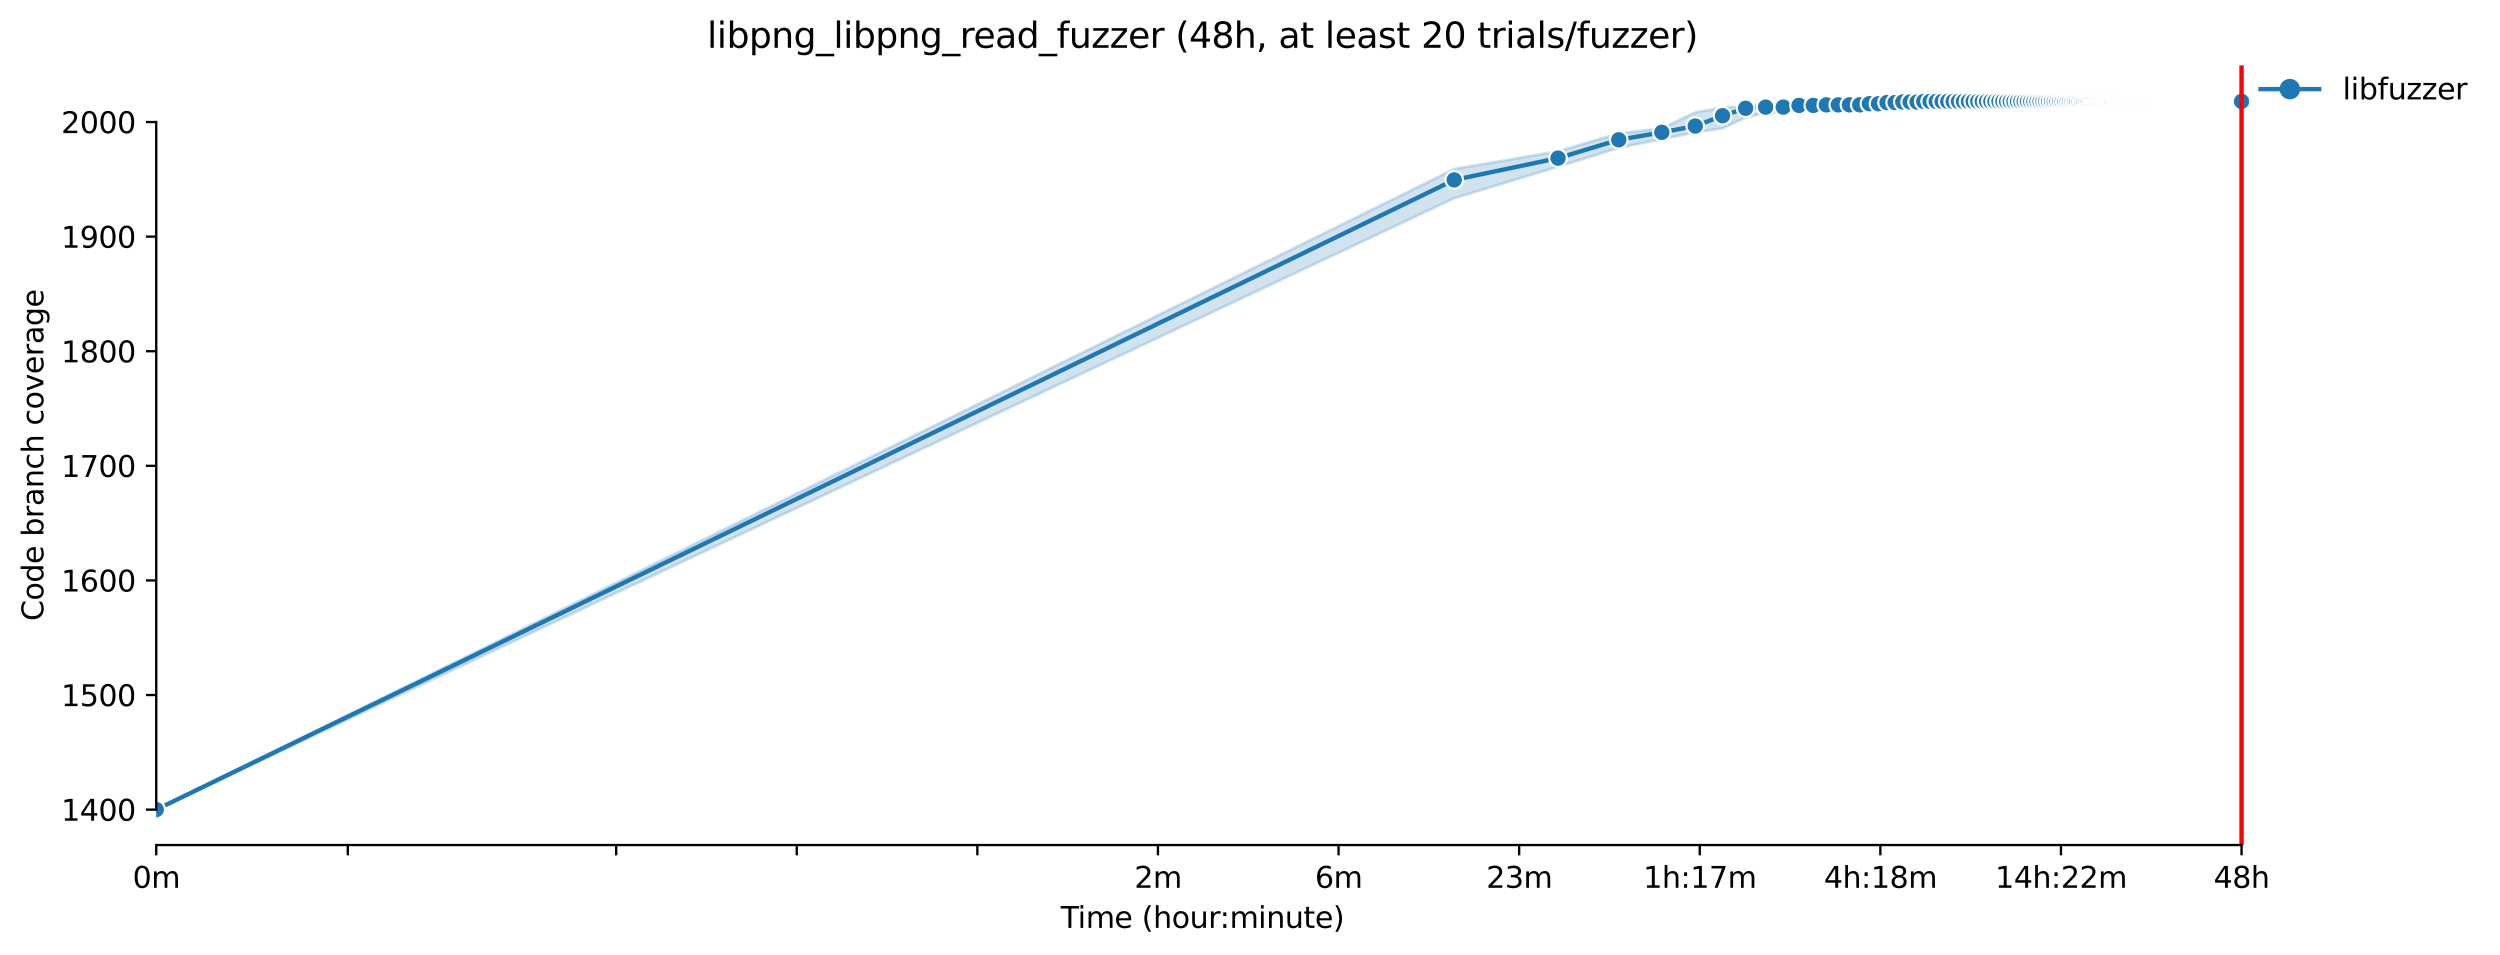 <?xml version="1.0" encoding="utf-8" standalone="no"?>
<!DOCTYPE svg PUBLIC "-//W3C//DTD SVG 1.1//EN"
  "http://www.w3.org/Graphics/SVG/1.1/DTD/svg11.dtd">
<svg xmlns:xlink="http://www.w3.org/1999/xlink" width="853.292pt" height="325.986pt" viewBox="0 0 853.292 325.986" xmlns="http://www.w3.org/2000/svg" version="1.1">
 <defs>
  <style type="text/css">*{stroke-linejoin: round; stroke-linecap: butt}</style>
 </defs>
 <g id="figure_1">
  <g id="patch_1">
   <path d="M 0 325.986 
L 853.292 325.986 
L 853.292 0 
L 0 0 
z
" style="fill: #ffffff"/>
  </g>
  <g id="axes_1">
   <g id="patch_2">
    <path d="M 53.328 288.43 
L 767.568 288.43 
L 767.568 22.318 
L 53.328 22.318 
z
" style="fill: #ffffff"/>
   </g>
   <g id="PolyCollection_1">
    <defs>
     <path id="m2d7d388d9b" d="M 53.328 -49.652 
L 53.328 -49.652 
L 496.352 -258.325 
L 531.78 -269.082 
L 552.505 -275.536 
L 567.209 -278.469 
L 578.614 -280.816 
L 587.933 -282.185 
L 595.812 -285.901 
L 602.637 -287.465 
L 608.657 -287.465 
L 614.042 -288.052 
L 618.914 -288.052 
L 623.361 -289.421 
L 627.452 -289.812 
L 631.24 -289.812 
L 634.767 -290.203 
L 638.065 -290.203 
L 641.164 -290.203 
L 644.085 -290.203 
L 646.849 -290.203 
L 649.471 -290.203 
L 651.964 -290.203 
L 654.342 -290.203 
L 656.614 -290.594 
L 658.79 -290.594 
L 660.876 -290.986 
L 662.881 -290.986 
L 664.81 -291.377 
L 666.668 -291.377 
L 668.462 -291.377 
L 670.195 -291.377 
L 671.871 -291.377 
L 673.494 -291.377 
L 675.066 -291.377 
L 676.592 -291.377 
L 678.074 -291.377 
L 679.514 -291.377 
L 680.914 -291.377 
L 682.277 -291.377 
L 683.605 -291.377 
L 684.899 -291.377 
L 686.161 -291.377 
L 687.393 -291.377 
L 688.595 -291.377 
L 689.77 -291.377 
L 690.919 -291.377 
L 692.042 -291.377 
L 693.142 -291.377 
L 694.218 -291.377 
L 695.272 -291.377 
L 696.304 -291.377 
L 697.316 -291.377 
L 698.309 -291.377 
L 699.283 -291.377 
L 700.238 -291.377 
L 701.176 -291.377 
L 702.097 -291.377 
L 703.001 -291.377 
L 703.89 -291.377 
L 704.764 -291.377 
L 705.623 -291.377 
L 706.468 -291.377 
L 707.299 -291.377 
L 708.117 -291.377 
L 708.922 -291.377 
L 709.714 -291.377 
L 710.495 -291.377 
L 711.263 -291.377 
L 712.021 -291.377 
L 712.767 -291.377 
L 713.502 -291.377 
L 714.227 -291.377 
L 714.942 -291.377 
L 715.647 -291.377 
L 716.342 -291.377 
L 717.029 -291.377 
L 717.705 -291.377 
L 718.374 -291.377 
L 719.033 -291.377 
L 719.684 -291.377 
L 720.327 -291.377 
L 720.962 -291.377 
L 721.589 -291.377 
L 722.209 -291.377 
L 722.821 -291.377 
L 723.426 -291.377 
L 724.024 -291.377 
L 724.615 -291.377 
L 725.199 -291.377 
L 725.776 -291.377 
L 726.347 -291.377 
L 726.912 -291.377 
L 727.471 -291.377 
L 728.023 -291.377 
L 728.57 -291.377 
L 729.111 -291.377 
L 729.646 -291.377 
L 730.176 -291.377 
L 730.7 -291.377 
L 731.219 -291.377 
L 731.733 -291.377 
L 732.241 -291.377 
L 732.745 -291.377 
L 733.243 -291.377 
L 733.737 -291.377 
L 734.226 -291.377 
L 734.711 -291.377 
L 735.191 -291.377 
L 735.666 -291.377 
L 736.137 -291.377 
L 736.604 -291.377 
L 737.067 -291.377 
L 737.525 -291.377 
L 737.979 -291.377 
L 738.43 -291.377 
L 738.876 -291.377 
L 739.319 -291.377 
L 739.757 -291.377 
L 740.192 -291.377 
L 740.624 -291.377 
L 741.051 -291.377 
L 741.476 -291.377 
L 741.896 -291.377 
L 742.314 -291.377 
L 742.727 -291.377 
L 743.138 -291.377 
L 743.545 -291.377 
L 743.949 -291.377 
L 744.35 -291.377 
L 744.748 -291.377 
L 745.143 -291.377 
L 745.534 -291.377 
L 745.923 -291.377 
L 746.309 -291.377 
L 746.692 -291.377 
L 747.072 -291.377 
L 747.449 -291.377 
L 747.823 -291.377 
L 748.195 -291.377 
L 748.564 -291.377 
L 748.93 -291.377 
L 749.294 -291.377 
L 749.655 -291.377 
L 750.014 -291.377 
L 750.37 -291.377 
L 750.724 -291.377 
L 751.075 -291.377 
L 751.424 -291.377 
L 751.771 -291.377 
L 752.115 -291.377 
L 752.457 -291.377 
L 752.796 -291.377 
L 753.134 -291.377 
L 753.469 -291.377 
L 753.802 -291.377 
L 754.133 -291.377 
L 754.461 -291.377 
L 754.788 -291.377 
L 755.113 -291.377 
L 755.435 -291.377 
L 755.755 -291.377 
L 756.074 -291.377 
L 756.39 -291.377 
L 756.705 -291.377 
L 757.018 -291.377 
L 757.328 -291.377 
L 757.637 -291.377 
L 757.944 -291.377 
L 758.249 -291.377 
L 758.553 -291.377 
L 758.854 -291.377 
L 759.154 -291.377 
L 759.452 -291.377 
L 759.748 -291.377 
L 760.043 -291.377 
L 760.336 -291.377 
L 760.627 -291.377 
L 760.917 -291.377 
L 761.205 -291.377 
L 761.491 -291.377 
L 761.776 -291.377 
L 762.059 -291.377 
L 762.34 -291.377 
L 762.62 -291.377 
L 762.899 -291.377 
L 763.176 -291.377 
L 763.452 -291.377 
L 763.726 -291.377 
L 763.998 -291.377 
L 764.269 -291.377 
L 764.539 -291.377 
L 764.807 -291.377 
L 765.074 -291.377 
L 765.074 -291.377 
L 765.074 -291.377 
L 764.807 -291.377 
L 764.539 -291.377 
L 764.269 -291.377 
L 763.998 -291.377 
L 763.726 -291.377 
L 763.452 -291.377 
L 763.176 -291.377 
L 762.899 -291.377 
L 762.62 -291.377 
L 762.34 -291.377 
L 762.059 -291.377 
L 761.776 -291.377 
L 761.491 -291.377 
L 761.205 -291.377 
L 760.917 -291.377 
L 760.627 -291.377 
L 760.336 -291.377 
L 760.043 -291.377 
L 759.748 -291.377 
L 759.452 -291.377 
L 759.154 -291.377 
L 758.854 -291.377 
L 758.553 -291.377 
L 758.249 -291.377 
L 757.944 -291.377 
L 757.637 -291.377 
L 757.328 -291.377 
L 757.018 -291.377 
L 756.705 -291.377 
L 756.39 -291.377 
L 756.074 -291.377 
L 755.755 -291.377 
L 755.435 -291.377 
L 755.113 -291.377 
L 754.788 -291.377 
L 754.461 -291.377 
L 754.133 -291.377 
L 753.802 -291.377 
L 753.469 -291.377 
L 753.134 -291.377 
L 752.796 -291.377 
L 752.457 -291.377 
L 752.115 -291.377 
L 751.771 -291.377 
L 751.424 -291.377 
L 751.075 -291.377 
L 750.724 -291.377 
L 750.37 -291.377 
L 750.014 -291.377 
L 749.655 -291.377 
L 749.294 -291.377 
L 748.93 -291.377 
L 748.564 -291.377 
L 748.195 -291.377 
L 747.823 -291.377 
L 747.449 -291.377 
L 747.072 -291.377 
L 746.692 -291.377 
L 746.309 -291.377 
L 745.923 -291.377 
L 745.534 -291.377 
L 745.143 -291.377 
L 744.748 -291.377 
L 744.35 -291.377 
L 743.949 -291.377 
L 743.545 -291.377 
L 743.138 -291.377 
L 742.727 -291.377 
L 742.314 -291.377 
L 741.896 -291.377 
L 741.476 -291.377 
L 741.051 -291.377 
L 740.624 -291.377 
L 740.192 -291.377 
L 739.757 -291.377 
L 739.319 -291.377 
L 738.876 -291.377 
L 738.43 -291.377 
L 737.979 -291.377 
L 737.525 -291.377 
L 737.067 -291.377 
L 736.604 -291.377 
L 736.137 -291.377 
L 735.666 -291.377 
L 735.191 -291.377 
L 734.711 -291.377 
L 734.226 -291.377 
L 733.737 -291.377 
L 733.243 -291.377 
L 732.745 -291.377 
L 732.241 -291.377 
L 731.733 -291.377 
L 731.219 -291.377 
L 730.7 -291.377 
L 730.176 -291.377 
L 729.646 -291.377 
L 729.111 -291.377 
L 728.57 -291.377 
L 728.023 -291.377 
L 727.471 -291.377 
L 726.912 -291.377 
L 726.347 -291.377 
L 725.776 -291.377 
L 725.199 -291.377 
L 724.615 -291.377 
L 724.024 -291.377 
L 723.426 -291.572 
L 722.821 -291.377 
L 722.209 -291.377 
L 721.589 -291.377 
L 720.962 -291.377 
L 720.327 -291.377 
L 719.684 -291.377 
L 719.033 -291.377 
L 718.374 -291.377 
L 717.705 -291.377 
L 717.029 -291.377 
L 716.342 -291.377 
L 715.647 -291.377 
L 714.942 -291.377 
L 714.227 -291.377 
L 713.502 -291.377 
L 712.767 -291.377 
L 712.021 -291.377 
L 711.263 -291.377 
L 710.495 -291.377 
L 709.714 -291.377 
L 708.922 -291.377 
L 708.117 -291.377 
L 707.299 -291.377 
L 706.468 -291.377 
L 705.623 -291.377 
L 704.764 -291.377 
L 703.89 -291.377 
L 703.001 -291.377 
L 702.097 -291.377 
L 701.176 -291.377 
L 700.238 -291.377 
L 699.283 -291.377 
L 698.309 -291.377 
L 697.316 -291.377 
L 696.304 -291.377 
L 695.272 -291.377 
L 694.218 -291.377 
L 693.142 -291.377 
L 692.042 -291.377 
L 690.919 -291.377 
L 689.77 -291.377 
L 688.595 -291.377 
L 687.393 -291.377 
L 686.161 -291.377 
L 684.899 -291.377 
L 683.605 -291.377 
L 682.277 -291.377 
L 680.914 -291.377 
L 679.514 -291.377 
L 678.074 -291.377 
L 676.592 -291.377 
L 675.066 -291.377 
L 673.494 -291.377 
L 671.871 -291.377 
L 670.195 -291.377 
L 668.462 -291.377 
L 666.668 -291.377 
L 664.81 -291.377 
L 662.881 -291.377 
L 660.876 -291.377 
L 658.79 -291.377 
L 656.614 -291.377 
L 654.342 -291.377 
L 651.964 -291.377 
L 649.471 -291.377 
L 646.849 -291.377 
L 644.085 -291.377 
L 641.164 -291.181 
L 638.065 -291.181 
L 634.767 -290.986 
L 631.24 -290.986 
L 627.452 -290.986 
L 623.361 -290.986 
L 618.914 -290.79 
L 614.042 -290.594 
L 608.657 -290.594 
L 602.637 -290.399 
L 595.812 -289.812 
L 587.933 -289.225 
L 578.614 -287.661 
L 567.209 -282.19 
L 552.505 -280.425 
L 531.78 -274.362 
L 496.352 -268.299 
L 53.328 -49.652 
z
" style="stroke: #1f77b4; stroke-opacity: 0.2"/>
    </defs>
    <g clip-path="url(#p4ae8e20d97)">
     <use xlink:href="#m2d7d388d9b" x="0" y="325.986" style="fill: #1f77b4; fill-opacity: 0.2; stroke: #1f77b4; stroke-opacity: 0.2"/>
    </g>
   </g>
   <g id="matplotlib.axis_1">
    <g id="xtick_1">
     <g id="line2d_1">
      <defs>
       <path id="m577a97f37b" d="M 0 0 
L 0 3.5 
" style="stroke: #000000; stroke-width: 0.8"/>
      </defs>
      <g>
       <use xlink:href="#m577a97f37b" x="53.328" y="288.43" style="stroke: #000000; stroke-width: 0.8"/>
      </g>
     </g>
     <g id="text_1">
      <!-- 0m -->
      <g transform="translate(45.277 303.029) scale(0.1 -0.1)">
       <defs>
        <path id="DejaVuSans-30" d="M 2034 4250 
Q 1547 4250 1301 3770 
Q 1056 3291 1056 2328 
Q 1056 1369 1301 889 
Q 1547 409 2034 409 
Q 2525 409 2770 889 
Q 3016 1369 3016 2328 
Q 3016 3291 2770 3770 
Q 2525 4250 2034 4250 
z
M 2034 4750 
Q 2819 4750 3233 4129 
Q 3647 3509 3647 2328 
Q 3647 1150 3233 529 
Q 2819 -91 2034 -91 
Q 1250 -91 836 529 
Q 422 1150 422 2328 
Q 422 3509 836 4129 
Q 1250 4750 2034 4750 
z
" transform="scale(0.016)"/>
        <path id="DejaVuSans-6d" d="M 3328 2828 
Q 3544 3216 3844 3400 
Q 4144 3584 4550 3584 
Q 5097 3584 5394 3201 
Q 5691 2819 5691 2113 
L 5691 0 
L 5113 0 
L 5113 2094 
Q 5113 2597 4934 2840 
Q 4756 3084 4391 3084 
Q 3944 3084 3684 2787 
Q 3425 2491 3425 1978 
L 3425 0 
L 2847 0 
L 2847 2094 
Q 2847 2600 2669 2842 
Q 2491 3084 2119 3084 
Q 1678 3084 1418 2786 
Q 1159 2488 1159 1978 
L 1159 0 
L 581 0 
L 581 3500 
L 1159 3500 
L 1159 2956 
Q 1356 3278 1631 3431 
Q 1906 3584 2284 3584 
Q 2666 3584 2933 3390 
Q 3200 3197 3328 2828 
z
" transform="scale(0.016)"/>
       </defs>
       <use xlink:href="#DejaVuSans-30"/>
       <use xlink:href="#DejaVuSans-6d" x="63.623"/>
      </g>
     </g>
    </g>
    <g id="xtick_2">
     <g id="line2d_2">
      <g>
       <use xlink:href="#m577a97f37b" x="118.712" y="288.43" style="stroke: #000000; stroke-width: 0.8"/>
      </g>
     </g>
    </g>
    <g id="xtick_3">
     <g id="line2d_3">
      <g>
       <use xlink:href="#m577a97f37b" x="210.308" y="288.43" style="stroke: #000000; stroke-width: 0.8"/>
      </g>
     </g>
    </g>
    <g id="xtick_4">
     <g id="line2d_4">
      <g>
       <use xlink:href="#m577a97f37b" x="271.948" y="288.43" style="stroke: #000000; stroke-width: 0.8"/>
      </g>
     </g>
    </g>
    <g id="xtick_5">
     <g id="line2d_5">
      <g>
       <use xlink:href="#m577a97f37b" x="333.589" y="288.43" style="stroke: #000000; stroke-width: 0.8"/>
      </g>
     </g>
    </g>
    <g id="xtick_6">
     <g id="line2d_6">
      <g>
       <use xlink:href="#m577a97f37b" x="395.23" y="288.43" style="stroke: #000000; stroke-width: 0.8"/>
      </g>
     </g>
     <g id="text_2">
      <!-- 2m -->
      <g transform="translate(387.178 303.029) scale(0.1 -0.1)">
       <defs>
        <path id="DejaVuSans-32" d="M 1228 531 
L 3431 531 
L 3431 0 
L 469 0 
L 469 531 
Q 828 903 1448 1529 
Q 2069 2156 2228 2338 
Q 2531 2678 2651 2914 
Q 2772 3150 2772 3378 
Q 2772 3750 2511 3984 
Q 2250 4219 1831 4219 
Q 1534 4219 1204 4116 
Q 875 4013 500 3803 
L 500 4441 
Q 881 4594 1212 4672 
Q 1544 4750 1819 4750 
Q 2544 4750 2975 4387 
Q 3406 4025 3406 3419 
Q 3406 3131 3298 2873 
Q 3191 2616 2906 2266 
Q 2828 2175 2409 1742 
Q 1991 1309 1228 531 
z
" transform="scale(0.016)"/>
       </defs>
       <use xlink:href="#DejaVuSans-32"/>
       <use xlink:href="#DejaVuSans-6d" x="63.623"/>
      </g>
     </g>
    </g>
    <g id="xtick_7">
     <g id="line2d_7">
      <g>
       <use xlink:href="#m577a97f37b" x="456.871" y="288.43" style="stroke: #000000; stroke-width: 0.8"/>
      </g>
     </g>
     <g id="text_3">
      <!-- 6m -->
      <g transform="translate(448.819 303.029) scale(0.1 -0.1)">
       <defs>
        <path id="DejaVuSans-36" d="M 2113 2584 
Q 1688 2584 1439 2293 
Q 1191 2003 1191 1497 
Q 1191 994 1439 701 
Q 1688 409 2113 409 
Q 2538 409 2786 701 
Q 3034 994 3034 1497 
Q 3034 2003 2786 2293 
Q 2538 2584 2113 2584 
z
M 3366 4563 
L 3366 3988 
Q 3128 4100 2886 4159 
Q 2644 4219 2406 4219 
Q 1781 4219 1451 3797 
Q 1122 3375 1075 2522 
Q 1259 2794 1537 2939 
Q 1816 3084 2150 3084 
Q 2853 3084 3261 2657 
Q 3669 2231 3669 1497 
Q 3669 778 3244 343 
Q 2819 -91 2113 -91 
Q 1303 -91 875 529 
Q 447 1150 447 2328 
Q 447 3434 972 4092 
Q 1497 4750 2381 4750 
Q 2619 4750 2861 4703 
Q 3103 4656 3366 4563 
z
" transform="scale(0.016)"/>
       </defs>
       <use xlink:href="#DejaVuSans-36"/>
       <use xlink:href="#DejaVuSans-6d" x="63.623"/>
      </g>
     </g>
    </g>
    <g id="xtick_8">
     <g id="line2d_8">
      <g>
       <use xlink:href="#m577a97f37b" x="518.511" y="288.43" style="stroke: #000000; stroke-width: 0.8"/>
      </g>
     </g>
     <g id="text_4">
      <!-- 23m -->
      <g transform="translate(507.279 303.029) scale(0.1 -0.1)">
       <defs>
        <path id="DejaVuSans-33" d="M 2597 2516 
Q 3050 2419 3304 2112 
Q 3559 1806 3559 1356 
Q 3559 666 3084 287 
Q 2609 -91 1734 -91 
Q 1441 -91 1130 -33 
Q 819 25 488 141 
L 488 750 
Q 750 597 1062 519 
Q 1375 441 1716 441 
Q 2309 441 2620 675 
Q 2931 909 2931 1356 
Q 2931 1769 2642 2001 
Q 2353 2234 1838 2234 
L 1294 2234 
L 1294 2753 
L 1863 2753 
Q 2328 2753 2575 2939 
Q 2822 3125 2822 3475 
Q 2822 3834 2567 4026 
Q 2313 4219 1838 4219 
Q 1578 4219 1281 4162 
Q 984 4106 628 3988 
L 628 4550 
Q 988 4650 1302 4700 
Q 1616 4750 1894 4750 
Q 2613 4750 3031 4423 
Q 3450 4097 3450 3541 
Q 3450 3153 3228 2886 
Q 3006 2619 2597 2516 
z
" transform="scale(0.016)"/>
       </defs>
       <use xlink:href="#DejaVuSans-32"/>
       <use xlink:href="#DejaVuSans-33" x="63.623"/>
       <use xlink:href="#DejaVuSans-6d" x="127.246"/>
      </g>
     </g>
    </g>
    <g id="xtick_9">
     <g id="line2d_9">
      <g>
       <use xlink:href="#m577a97f37b" x="580.152" y="288.43" style="stroke: #000000; stroke-width: 0.8"/>
      </g>
     </g>
     <g id="text_5">
      <!-- 1h:17m -->
      <g transform="translate(560.885 303.029) scale(0.1 -0.1)">
       <defs>
        <path id="DejaVuSans-31" d="M 794 531 
L 1825 531 
L 1825 4091 
L 703 3866 
L 703 4441 
L 1819 4666 
L 2450 4666 
L 2450 531 
L 3481 531 
L 3481 0 
L 794 0 
L 794 531 
z
" transform="scale(0.016)"/>
        <path id="DejaVuSans-68" d="M 3513 2113 
L 3513 0 
L 2938 0 
L 2938 2094 
Q 2938 2591 2744 2837 
Q 2550 3084 2163 3084 
Q 1697 3084 1428 2787 
Q 1159 2491 1159 1978 
L 1159 0 
L 581 0 
L 581 4863 
L 1159 4863 
L 1159 2956 
Q 1366 3272 1645 3428 
Q 1925 3584 2291 3584 
Q 2894 3584 3203 3211 
Q 3513 2838 3513 2113 
z
" transform="scale(0.016)"/>
        <path id="DejaVuSans-3a" d="M 750 794 
L 1409 794 
L 1409 0 
L 750 0 
L 750 794 
z
M 750 3309 
L 1409 3309 
L 1409 2516 
L 750 2516 
L 750 3309 
z
" transform="scale(0.016)"/>
        <path id="DejaVuSans-37" d="M 525 4666 
L 3525 4666 
L 3525 4397 
L 1831 0 
L 1172 0 
L 2766 4134 
L 525 4134 
L 525 4666 
z
" transform="scale(0.016)"/>
       </defs>
       <use xlink:href="#DejaVuSans-31"/>
       <use xlink:href="#DejaVuSans-68" x="63.623"/>
       <use xlink:href="#DejaVuSans-3a" x="127.002"/>
       <use xlink:href="#DejaVuSans-31" x="160.693"/>
       <use xlink:href="#DejaVuSans-37" x="224.316"/>
       <use xlink:href="#DejaVuSans-6d" x="287.939"/>
      </g>
     </g>
    </g>
    <g id="xtick_10">
     <g id="line2d_10">
      <g>
       <use xlink:href="#m577a97f37b" x="641.793" y="288.43" style="stroke: #000000; stroke-width: 0.8"/>
      </g>
     </g>
     <g id="text_6">
      <!-- 4h:18m -->
      <g transform="translate(622.526 303.029) scale(0.1 -0.1)">
       <defs>
        <path id="DejaVuSans-34" d="M 2419 4116 
L 825 1625 
L 2419 1625 
L 2419 4116 
z
M 2253 4666 
L 3047 4666 
L 3047 1625 
L 3713 1625 
L 3713 1100 
L 3047 1100 
L 3047 0 
L 2419 0 
L 2419 1100 
L 313 1100 
L 313 1709 
L 2253 4666 
z
" transform="scale(0.016)"/>
        <path id="DejaVuSans-38" d="M 2034 2216 
Q 1584 2216 1326 1975 
Q 1069 1734 1069 1313 
Q 1069 891 1326 650 
Q 1584 409 2034 409 
Q 2484 409 2743 651 
Q 3003 894 3003 1313 
Q 3003 1734 2745 1975 
Q 2488 2216 2034 2216 
z
M 1403 2484 
Q 997 2584 770 2862 
Q 544 3141 544 3541 
Q 544 4100 942 4425 
Q 1341 4750 2034 4750 
Q 2731 4750 3128 4425 
Q 3525 4100 3525 3541 
Q 3525 3141 3298 2862 
Q 3072 2584 2669 2484 
Q 3125 2378 3379 2068 
Q 3634 1759 3634 1313 
Q 3634 634 3220 271 
Q 2806 -91 2034 -91 
Q 1263 -91 848 271 
Q 434 634 434 1313 
Q 434 1759 690 2068 
Q 947 2378 1403 2484 
z
M 1172 3481 
Q 1172 3119 1398 2916 
Q 1625 2713 2034 2713 
Q 2441 2713 2670 2916 
Q 2900 3119 2900 3481 
Q 2900 3844 2670 4047 
Q 2441 4250 2034 4250 
Q 1625 4250 1398 4047 
Q 1172 3844 1172 3481 
z
" transform="scale(0.016)"/>
       </defs>
       <use xlink:href="#DejaVuSans-34"/>
       <use xlink:href="#DejaVuSans-68" x="63.623"/>
       <use xlink:href="#DejaVuSans-3a" x="127.002"/>
       <use xlink:href="#DejaVuSans-31" x="160.693"/>
       <use xlink:href="#DejaVuSans-38" x="224.316"/>
       <use xlink:href="#DejaVuSans-6d" x="287.939"/>
      </g>
     </g>
    </g>
    <g id="xtick_11">
     <g id="line2d_11">
      <g>
       <use xlink:href="#m577a97f37b" x="703.434" y="288.43" style="stroke: #000000; stroke-width: 0.8"/>
      </g>
     </g>
     <g id="text_7">
      <!-- 14h:22m -->
      <g transform="translate(680.985 303.029) scale(0.1 -0.1)">
       <use xlink:href="#DejaVuSans-31"/>
       <use xlink:href="#DejaVuSans-34" x="63.623"/>
       <use xlink:href="#DejaVuSans-68" x="127.246"/>
       <use xlink:href="#DejaVuSans-3a" x="190.625"/>
       <use xlink:href="#DejaVuSans-32" x="224.316"/>
       <use xlink:href="#DejaVuSans-32" x="287.939"/>
       <use xlink:href="#DejaVuSans-6d" x="351.562"/>
      </g>
     </g>
    </g>
    <g id="xtick_12">
     <g id="line2d_12">
      <g>
       <use xlink:href="#m577a97f37b" x="765.075" y="288.43" style="stroke: #000000; stroke-width: 0.8"/>
      </g>
     </g>
     <g id="text_8">
      <!-- 48h -->
      <g transform="translate(755.543 303.029) scale(0.1 -0.1)">
       <use xlink:href="#DejaVuSans-34"/>
       <use xlink:href="#DejaVuSans-38" x="63.623"/>
       <use xlink:href="#DejaVuSans-68" x="127.246"/>
      </g>
     </g>
    </g>
    <g id="text_9">
     <!-- Time (hour:minute) -->
     <g transform="translate(362.041 316.707) scale(0.1 -0.1)">
      <defs>
       <path id="DejaVuSans-54" d="M -19 4666 
L 3928 4666 
L 3928 4134 
L 2272 4134 
L 2272 0 
L 1638 0 
L 1638 4134 
L -19 4134 
L -19 4666 
z
" transform="scale(0.016)"/>
       <path id="DejaVuSans-69" d="M 603 3500 
L 1178 3500 
L 1178 0 
L 603 0 
L 603 3500 
z
M 603 4863 
L 1178 4863 
L 1178 4134 
L 603 4134 
L 603 4863 
z
" transform="scale(0.016)"/>
       <path id="DejaVuSans-65" d="M 3597 1894 
L 3597 1613 
L 953 1613 
Q 991 1019 1311 708 
Q 1631 397 2203 397 
Q 2534 397 2845 478 
Q 3156 559 3463 722 
L 3463 178 
Q 3153 47 2828 -22 
Q 2503 -91 2169 -91 
Q 1331 -91 842 396 
Q 353 884 353 1716 
Q 353 2575 817 3079 
Q 1281 3584 2069 3584 
Q 2775 3584 3186 3129 
Q 3597 2675 3597 1894 
z
M 3022 2063 
Q 3016 2534 2758 2815 
Q 2500 3097 2075 3097 
Q 1594 3097 1305 2825 
Q 1016 2553 972 2059 
L 3022 2063 
z
" transform="scale(0.016)"/>
       <path id="DejaVuSans-20" transform="scale(0.016)"/>
       <path id="DejaVuSans-28" d="M 1984 4856 
Q 1566 4138 1362 3434 
Q 1159 2731 1159 2009 
Q 1159 1288 1364 580 
Q 1569 -128 1984 -844 
L 1484 -844 
Q 1016 -109 783 600 
Q 550 1309 550 2009 
Q 550 2706 781 3412 
Q 1013 4119 1484 4856 
L 1984 4856 
z
" transform="scale(0.016)"/>
       <path id="DejaVuSans-6f" d="M 1959 3097 
Q 1497 3097 1228 2736 
Q 959 2375 959 1747 
Q 959 1119 1226 758 
Q 1494 397 1959 397 
Q 2419 397 2687 759 
Q 2956 1122 2956 1747 
Q 2956 2369 2687 2733 
Q 2419 3097 1959 3097 
z
M 1959 3584 
Q 2709 3584 3137 3096 
Q 3566 2609 3566 1747 
Q 3566 888 3137 398 
Q 2709 -91 1959 -91 
Q 1206 -91 779 398 
Q 353 888 353 1747 
Q 353 2609 779 3096 
Q 1206 3584 1959 3584 
z
" transform="scale(0.016)"/>
       <path id="DejaVuSans-75" d="M 544 1381 
L 544 3500 
L 1119 3500 
L 1119 1403 
Q 1119 906 1312 657 
Q 1506 409 1894 409 
Q 2359 409 2629 706 
Q 2900 1003 2900 1516 
L 2900 3500 
L 3475 3500 
L 3475 0 
L 2900 0 
L 2900 538 
Q 2691 219 2414 64 
Q 2138 -91 1772 -91 
Q 1169 -91 856 284 
Q 544 659 544 1381 
z
M 1991 3584 
L 1991 3584 
z
" transform="scale(0.016)"/>
       <path id="DejaVuSans-72" d="M 2631 2963 
Q 2534 3019 2420 3045 
Q 2306 3072 2169 3072 
Q 1681 3072 1420 2755 
Q 1159 2438 1159 1844 
L 1159 0 
L 581 0 
L 581 3500 
L 1159 3500 
L 1159 2956 
Q 1341 3275 1631 3429 
Q 1922 3584 2338 3584 
Q 2397 3584 2469 3576 
Q 2541 3569 2628 3553 
L 2631 2963 
z
" transform="scale(0.016)"/>
       <path id="DejaVuSans-6e" d="M 3513 2113 
L 3513 0 
L 2938 0 
L 2938 2094 
Q 2938 2591 2744 2837 
Q 2550 3084 2163 3084 
Q 1697 3084 1428 2787 
Q 1159 2491 1159 1978 
L 1159 0 
L 581 0 
L 581 3500 
L 1159 3500 
L 1159 2956 
Q 1366 3272 1645 3428 
Q 1925 3584 2291 3584 
Q 2894 3584 3203 3211 
Q 3513 2838 3513 2113 
z
" transform="scale(0.016)"/>
       <path id="DejaVuSans-74" d="M 1172 4494 
L 1172 3500 
L 2356 3500 
L 2356 3053 
L 1172 3053 
L 1172 1153 
Q 1172 725 1289 603 
Q 1406 481 1766 481 
L 2356 481 
L 2356 0 
L 1766 0 
Q 1100 0 847 248 
Q 594 497 594 1153 
L 594 3053 
L 172 3053 
L 172 3500 
L 594 3500 
L 594 4494 
L 1172 4494 
z
" transform="scale(0.016)"/>
       <path id="DejaVuSans-29" d="M 513 4856 
L 1013 4856 
Q 1481 4119 1714 3412 
Q 1947 2706 1947 2009 
Q 1947 1309 1714 600 
Q 1481 -109 1013 -844 
L 513 -844 
Q 928 -128 1133 580 
Q 1338 1288 1338 2009 
Q 1338 2731 1133 3434 
Q 928 4138 513 4856 
z
" transform="scale(0.016)"/>
      </defs>
      <use xlink:href="#DejaVuSans-54"/>
      <use xlink:href="#DejaVuSans-69" x="57.959"/>
      <use xlink:href="#DejaVuSans-6d" x="85.742"/>
      <use xlink:href="#DejaVuSans-65" x="183.154"/>
      <use xlink:href="#DejaVuSans-20" x="244.678"/>
      <use xlink:href="#DejaVuSans-28" x="276.465"/>
      <use xlink:href="#DejaVuSans-68" x="315.479"/>
      <use xlink:href="#DejaVuSans-6f" x="378.857"/>
      <use xlink:href="#DejaVuSans-75" x="440.039"/>
      <use xlink:href="#DejaVuSans-72" x="503.418"/>
      <use xlink:href="#DejaVuSans-3a" x="542.781"/>
      <use xlink:href="#DejaVuSans-6d" x="576.473"/>
      <use xlink:href="#DejaVuSans-69" x="673.885"/>
      <use xlink:href="#DejaVuSans-6e" x="701.668"/>
      <use xlink:href="#DejaVuSans-75" x="765.047"/>
      <use xlink:href="#DejaVuSans-74" x="828.426"/>
      <use xlink:href="#DejaVuSans-65" x="867.635"/>
      <use xlink:href="#DejaVuSans-29" x="929.158"/>
     </g>
    </g>
   </g>
   <g id="matplotlib.axis_2">
    <g id="ytick_1">
     <g id="line2d_13">
      <defs>
       <path id="mf3f3a35f77" d="M 0 0 
L -3.5 0 
" style="stroke: #000000; stroke-width: 0.8"/>
      </defs>
      <g>
       <use xlink:href="#mf3f3a35f77" x="53.328" y="276.334" style="stroke: #000000; stroke-width: 0.8"/>
      </g>
     </g>
     <g id="text_10">
      <!-- 1400 -->
      <g transform="translate(20.878 280.133) scale(0.1 -0.1)">
       <use xlink:href="#DejaVuSans-31"/>
       <use xlink:href="#DejaVuSans-34" x="63.623"/>
       <use xlink:href="#DejaVuSans-30" x="127.246"/>
       <use xlink:href="#DejaVuSans-30" x="190.869"/>
      </g>
     </g>
    </g>
    <g id="ytick_2">
     <g id="line2d_14">
      <g>
       <use xlink:href="#mf3f3a35f77" x="53.328" y="237.22" style="stroke: #000000; stroke-width: 0.8"/>
      </g>
     </g>
     <g id="text_11">
      <!-- 1500 -->
      <g transform="translate(20.878 241.019) scale(0.1 -0.1)">
       <defs>
        <path id="DejaVuSans-35" d="M 691 4666 
L 3169 4666 
L 3169 4134 
L 1269 4134 
L 1269 2991 
Q 1406 3038 1543 3061 
Q 1681 3084 1819 3084 
Q 2600 3084 3056 2656 
Q 3513 2228 3513 1497 
Q 3513 744 3044 326 
Q 2575 -91 1722 -91 
Q 1428 -91 1123 -41 
Q 819 9 494 109 
L 494 744 
Q 775 591 1075 516 
Q 1375 441 1709 441 
Q 2250 441 2565 725 
Q 2881 1009 2881 1497 
Q 2881 1984 2565 2268 
Q 2250 2553 1709 2553 
Q 1456 2553 1204 2497 
Q 953 2441 691 2322 
L 691 4666 
z
" transform="scale(0.016)"/>
       </defs>
       <use xlink:href="#DejaVuSans-31"/>
       <use xlink:href="#DejaVuSans-35" x="63.623"/>
       <use xlink:href="#DejaVuSans-30" x="127.246"/>
       <use xlink:href="#DejaVuSans-30" x="190.869"/>
      </g>
     </g>
    </g>
    <g id="ytick_3">
     <g id="line2d_15">
      <g>
       <use xlink:href="#mf3f3a35f77" x="53.328" y="198.106" style="stroke: #000000; stroke-width: 0.8"/>
      </g>
     </g>
     <g id="text_12">
      <!-- 1600 -->
      <g transform="translate(20.878 201.905) scale(0.1 -0.1)">
       <use xlink:href="#DejaVuSans-31"/>
       <use xlink:href="#DejaVuSans-36" x="63.623"/>
       <use xlink:href="#DejaVuSans-30" x="127.246"/>
       <use xlink:href="#DejaVuSans-30" x="190.869"/>
      </g>
     </g>
    </g>
    <g id="ytick_4">
     <g id="line2d_16">
      <g>
       <use xlink:href="#mf3f3a35f77" x="53.328" y="158.992" style="stroke: #000000; stroke-width: 0.8"/>
      </g>
     </g>
     <g id="text_13">
      <!-- 1700 -->
      <g transform="translate(20.878 162.791) scale(0.1 -0.1)">
       <use xlink:href="#DejaVuSans-31"/>
       <use xlink:href="#DejaVuSans-37" x="63.623"/>
       <use xlink:href="#DejaVuSans-30" x="127.246"/>
       <use xlink:href="#DejaVuSans-30" x="190.869"/>
      </g>
     </g>
    </g>
    <g id="ytick_5">
     <g id="line2d_17">
      <g>
       <use xlink:href="#mf3f3a35f77" x="53.328" y="119.878" style="stroke: #000000; stroke-width: 0.8"/>
      </g>
     </g>
     <g id="text_14">
      <!-- 1800 -->
      <g transform="translate(20.878 123.677) scale(0.1 -0.1)">
       <use xlink:href="#DejaVuSans-31"/>
       <use xlink:href="#DejaVuSans-38" x="63.623"/>
       <use xlink:href="#DejaVuSans-30" x="127.246"/>
       <use xlink:href="#DejaVuSans-30" x="190.869"/>
      </g>
     </g>
    </g>
    <g id="ytick_6">
     <g id="line2d_18">
      <g>
       <use xlink:href="#mf3f3a35f77" x="53.328" y="80.764" style="stroke: #000000; stroke-width: 0.8"/>
      </g>
     </g>
     <g id="text_15">
      <!-- 1900 -->
      <g transform="translate(20.878 84.563) scale(0.1 -0.1)">
       <defs>
        <path id="DejaVuSans-39" d="M 703 97 
L 703 672 
Q 941 559 1184 500 
Q 1428 441 1663 441 
Q 2288 441 2617 861 
Q 2947 1281 2994 2138 
Q 2813 1869 2534 1725 
Q 2256 1581 1919 1581 
Q 1219 1581 811 2004 
Q 403 2428 403 3163 
Q 403 3881 828 4315 
Q 1253 4750 1959 4750 
Q 2769 4750 3195 4129 
Q 3622 3509 3622 2328 
Q 3622 1225 3098 567 
Q 2575 -91 1691 -91 
Q 1453 -91 1209 -44 
Q 966 3 703 97 
z
M 1959 2075 
Q 2384 2075 2632 2365 
Q 2881 2656 2881 3163 
Q 2881 3666 2632 3958 
Q 2384 4250 1959 4250 
Q 1534 4250 1286 3958 
Q 1038 3666 1038 3163 
Q 1038 2656 1286 2365 
Q 1534 2075 1959 2075 
z
" transform="scale(0.016)"/>
       </defs>
       <use xlink:href="#DejaVuSans-31"/>
       <use xlink:href="#DejaVuSans-39" x="63.623"/>
       <use xlink:href="#DejaVuSans-30" x="127.246"/>
       <use xlink:href="#DejaVuSans-30" x="190.869"/>
      </g>
     </g>
    </g>
    <g id="ytick_7">
     <g id="line2d_19">
      <g>
       <use xlink:href="#mf3f3a35f77" x="53.328" y="41.65" style="stroke: #000000; stroke-width: 0.8"/>
      </g>
     </g>
     <g id="text_16">
      <!-- 2000 -->
      <g transform="translate(20.878 45.449) scale(0.1 -0.1)">
       <use xlink:href="#DejaVuSans-32"/>
       <use xlink:href="#DejaVuSans-30" x="63.623"/>
       <use xlink:href="#DejaVuSans-30" x="127.246"/>
       <use xlink:href="#DejaVuSans-30" x="190.869"/>
      </g>
     </g>
    </g>
    <g id="text_17">
     <!-- Code branch coverage -->
     <g transform="translate(14.798 211.949) rotate(-90) scale(0.1 -0.1)">
      <defs>
       <path id="DejaVuSans-43" d="M 4122 4306 
L 4122 3641 
Q 3803 3938 3442 4084 
Q 3081 4231 2675 4231 
Q 1875 4231 1450 3742 
Q 1025 3253 1025 2328 
Q 1025 1406 1450 917 
Q 1875 428 2675 428 
Q 3081 428 3442 575 
Q 3803 722 4122 1019 
L 4122 359 
Q 3791 134 3420 21 
Q 3050 -91 2638 -91 
Q 1578 -91 968 557 
Q 359 1206 359 2328 
Q 359 3453 968 4101 
Q 1578 4750 2638 4750 
Q 3056 4750 3426 4639 
Q 3797 4528 4122 4306 
z
" transform="scale(0.016)"/>
       <path id="DejaVuSans-64" d="M 2906 2969 
L 2906 4863 
L 3481 4863 
L 3481 0 
L 2906 0 
L 2906 525 
Q 2725 213 2448 61 
Q 2172 -91 1784 -91 
Q 1150 -91 751 415 
Q 353 922 353 1747 
Q 353 2572 751 3078 
Q 1150 3584 1784 3584 
Q 2172 3584 2448 3432 
Q 2725 3281 2906 2969 
z
M 947 1747 
Q 947 1113 1208 752 
Q 1469 391 1925 391 
Q 2381 391 2643 752 
Q 2906 1113 2906 1747 
Q 2906 2381 2643 2742 
Q 2381 3103 1925 3103 
Q 1469 3103 1208 2742 
Q 947 2381 947 1747 
z
" transform="scale(0.016)"/>
       <path id="DejaVuSans-62" d="M 3116 1747 
Q 3116 2381 2855 2742 
Q 2594 3103 2138 3103 
Q 1681 3103 1420 2742 
Q 1159 2381 1159 1747 
Q 1159 1113 1420 752 
Q 1681 391 2138 391 
Q 2594 391 2855 752 
Q 3116 1113 3116 1747 
z
M 1159 2969 
Q 1341 3281 1617 3432 
Q 1894 3584 2278 3584 
Q 2916 3584 3314 3078 
Q 3713 2572 3713 1747 
Q 3713 922 3314 415 
Q 2916 -91 2278 -91 
Q 1894 -91 1617 61 
Q 1341 213 1159 525 
L 1159 0 
L 581 0 
L 581 4863 
L 1159 4863 
L 1159 2969 
z
" transform="scale(0.016)"/>
       <path id="DejaVuSans-61" d="M 2194 1759 
Q 1497 1759 1228 1600 
Q 959 1441 959 1056 
Q 959 750 1161 570 
Q 1363 391 1709 391 
Q 2188 391 2477 730 
Q 2766 1069 2766 1631 
L 2766 1759 
L 2194 1759 
z
M 3341 1997 
L 3341 0 
L 2766 0 
L 2766 531 
Q 2569 213 2275 61 
Q 1981 -91 1556 -91 
Q 1019 -91 701 211 
Q 384 513 384 1019 
Q 384 1609 779 1909 
Q 1175 2209 1959 2209 
L 2766 2209 
L 2766 2266 
Q 2766 2663 2505 2880 
Q 2244 3097 1772 3097 
Q 1472 3097 1187 3025 
Q 903 2953 641 2809 
L 641 3341 
Q 956 3463 1253 3523 
Q 1550 3584 1831 3584 
Q 2591 3584 2966 3190 
Q 3341 2797 3341 1997 
z
" transform="scale(0.016)"/>
       <path id="DejaVuSans-63" d="M 3122 3366 
L 3122 2828 
Q 2878 2963 2633 3030 
Q 2388 3097 2138 3097 
Q 1578 3097 1268 2742 
Q 959 2388 959 1747 
Q 959 1106 1268 751 
Q 1578 397 2138 397 
Q 2388 397 2633 464 
Q 2878 531 3122 666 
L 3122 134 
Q 2881 22 2623 -34 
Q 2366 -91 2075 -91 
Q 1284 -91 818 406 
Q 353 903 353 1747 
Q 353 2603 823 3093 
Q 1294 3584 2113 3584 
Q 2378 3584 2631 3529 
Q 2884 3475 3122 3366 
z
" transform="scale(0.016)"/>
       <path id="DejaVuSans-76" d="M 191 3500 
L 800 3500 
L 1894 563 
L 2988 3500 
L 3597 3500 
L 2284 0 
L 1503 0 
L 191 3500 
z
" transform="scale(0.016)"/>
       <path id="DejaVuSans-67" d="M 2906 1791 
Q 2906 2416 2648 2759 
Q 2391 3103 1925 3103 
Q 1463 3103 1205 2759 
Q 947 2416 947 1791 
Q 947 1169 1205 825 
Q 1463 481 1925 481 
Q 2391 481 2648 825 
Q 2906 1169 2906 1791 
z
M 3481 434 
Q 3481 -459 3084 -895 
Q 2688 -1331 1869 -1331 
Q 1566 -1331 1297 -1286 
Q 1028 -1241 775 -1147 
L 775 -588 
Q 1028 -725 1275 -790 
Q 1522 -856 1778 -856 
Q 2344 -856 2625 -561 
Q 2906 -266 2906 331 
L 2906 616 
Q 2728 306 2450 153 
Q 2172 0 1784 0 
Q 1141 0 747 490 
Q 353 981 353 1791 
Q 353 2603 747 3093 
Q 1141 3584 1784 3584 
Q 2172 3584 2450 3431 
Q 2728 3278 2906 2969 
L 2906 3500 
L 3481 3500 
L 3481 434 
z
" transform="scale(0.016)"/>
      </defs>
      <use xlink:href="#DejaVuSans-43"/>
      <use xlink:href="#DejaVuSans-6f" x="69.824"/>
      <use xlink:href="#DejaVuSans-64" x="131.006"/>
      <use xlink:href="#DejaVuSans-65" x="194.482"/>
      <use xlink:href="#DejaVuSans-20" x="256.006"/>
      <use xlink:href="#DejaVuSans-62" x="287.793"/>
      <use xlink:href="#DejaVuSans-72" x="351.27"/>
      <use xlink:href="#DejaVuSans-61" x="392.383"/>
      <use xlink:href="#DejaVuSans-6e" x="453.662"/>
      <use xlink:href="#DejaVuSans-63" x="517.041"/>
      <use xlink:href="#DejaVuSans-68" x="572.021"/>
      <use xlink:href="#DejaVuSans-20" x="635.4"/>
      <use xlink:href="#DejaVuSans-63" x="667.188"/>
      <use xlink:href="#DejaVuSans-6f" x="722.168"/>
      <use xlink:href="#DejaVuSans-76" x="783.35"/>
      <use xlink:href="#DejaVuSans-65" x="842.529"/>
      <use xlink:href="#DejaVuSans-72" x="904.053"/>
      <use xlink:href="#DejaVuSans-61" x="945.166"/>
      <use xlink:href="#DejaVuSans-67" x="1006.445"/>
      <use xlink:href="#DejaVuSans-65" x="1069.922"/>
     </g>
    </g>
   </g>
   <g id="line2d_20">
    <path d="M 53.328 276.334 
L 496.352 61.403 
L 531.78 53.971 
L 552.505 47.713 
L 567.209 45.17 
L 578.614 43.019 
L 587.933 39.499 
L 595.812 36.957 
L 602.637 36.565 
L 608.657 36.565 
L 614.042 35.979 
L 618.914 35.979 
L 623.361 35.783 
L 634.767 35.783 
L 638.065 35.392 
L 641.164 35.392 
L 644.085 35.001 
L 646.849 35.001 
L 649.471 34.805 
L 654.342 34.805 
L 656.614 34.61 
L 765.074 34.61 
L 765.074 34.61 
" clip-path="url(#p4ae8e20d97)" style="fill: none; stroke: #1f77b4; stroke-width: 1.5; stroke-linecap: square"/>
    <defs>
     <path id="m49f67a8a27" d="M 0 3 
C 0.796 3 1.559 2.684 2.121 2.121 
C 2.684 1.559 3 0.796 3 0 
C 3 -0.796 2.684 -1.559 2.121 -2.121 
C 1.559 -2.684 0.796 -3 0 -3 
C -0.796 -3 -1.559 -2.684 -2.121 -2.121 
C -2.684 -1.559 -3 -0.796 -3 0 
C -3 0.796 -2.684 1.559 -2.121 2.121 
C -1.559 2.684 -0.796 3 0 3 
z
" style="stroke: #ffffff; stroke-width: 0.75"/>
    </defs>
    <g clip-path="url(#p4ae8e20d97)">
     <use xlink:href="#m49f67a8a27" x="53.328" y="276.334" style="fill: #1f77b4; stroke: #ffffff; stroke-width: 0.75"/>
     <use xlink:href="#m49f67a8a27" x="496.352" y="61.403" style="fill: #1f77b4; stroke: #ffffff; stroke-width: 0.75"/>
     <use xlink:href="#m49f67a8a27" x="531.78" y="53.971" style="fill: #1f77b4; stroke: #ffffff; stroke-width: 0.75"/>
     <use xlink:href="#m49f67a8a27" x="552.505" y="47.713" style="fill: #1f77b4; stroke: #ffffff; stroke-width: 0.75"/>
     <use xlink:href="#m49f67a8a27" x="567.209" y="45.17" style="fill: #1f77b4; stroke: #ffffff; stroke-width: 0.75"/>
     <use xlink:href="#m49f67a8a27" x="578.614" y="43.019" style="fill: #1f77b4; stroke: #ffffff; stroke-width: 0.75"/>
     <use xlink:href="#m49f67a8a27" x="587.933" y="39.499" style="fill: #1f77b4; stroke: #ffffff; stroke-width: 0.75"/>
     <use xlink:href="#m49f67a8a27" x="595.812" y="36.957" style="fill: #1f77b4; stroke: #ffffff; stroke-width: 0.75"/>
     <use xlink:href="#m49f67a8a27" x="602.637" y="36.565" style="fill: #1f77b4; stroke: #ffffff; stroke-width: 0.75"/>
     <use xlink:href="#m49f67a8a27" x="608.657" y="36.565" style="fill: #1f77b4; stroke: #ffffff; stroke-width: 0.75"/>
     <use xlink:href="#m49f67a8a27" x="614.042" y="35.979" style="fill: #1f77b4; stroke: #ffffff; stroke-width: 0.75"/>
     <use xlink:href="#m49f67a8a27" x="618.914" y="35.979" style="fill: #1f77b4; stroke: #ffffff; stroke-width: 0.75"/>
     <use xlink:href="#m49f67a8a27" x="623.361" y="35.783" style="fill: #1f77b4; stroke: #ffffff; stroke-width: 0.75"/>
     <use xlink:href="#m49f67a8a27" x="627.452" y="35.783" style="fill: #1f77b4; stroke: #ffffff; stroke-width: 0.75"/>
     <use xlink:href="#m49f67a8a27" x="631.24" y="35.783" style="fill: #1f77b4; stroke: #ffffff; stroke-width: 0.75"/>
     <use xlink:href="#m49f67a8a27" x="634.767" y="35.783" style="fill: #1f77b4; stroke: #ffffff; stroke-width: 0.75"/>
     <use xlink:href="#m49f67a8a27" x="638.065" y="35.392" style="fill: #1f77b4; stroke: #ffffff; stroke-width: 0.75"/>
     <use xlink:href="#m49f67a8a27" x="641.164" y="35.392" style="fill: #1f77b4; stroke: #ffffff; stroke-width: 0.75"/>
     <use xlink:href="#m49f67a8a27" x="644.085" y="35.001" style="fill: #1f77b4; stroke: #ffffff; stroke-width: 0.75"/>
     <use xlink:href="#m49f67a8a27" x="646.849" y="35.001" style="fill: #1f77b4; stroke: #ffffff; stroke-width: 0.75"/>
     <use xlink:href="#m49f67a8a27" x="649.471" y="34.805" style="fill: #1f77b4; stroke: #ffffff; stroke-width: 0.75"/>
     <use xlink:href="#m49f67a8a27" x="651.964" y="34.805" style="fill: #1f77b4; stroke: #ffffff; stroke-width: 0.75"/>
     <use xlink:href="#m49f67a8a27" x="654.342" y="34.805" style="fill: #1f77b4; stroke: #ffffff; stroke-width: 0.75"/>
     <use xlink:href="#m49f67a8a27" x="656.614" y="34.61" style="fill: #1f77b4; stroke: #ffffff; stroke-width: 0.75"/>
     <use xlink:href="#m49f67a8a27" x="658.79" y="34.61" style="fill: #1f77b4; stroke: #ffffff; stroke-width: 0.75"/>
     <use xlink:href="#m49f67a8a27" x="660.876" y="34.61" style="fill: #1f77b4; stroke: #ffffff; stroke-width: 0.75"/>
     <use xlink:href="#m49f67a8a27" x="662.881" y="34.61" style="fill: #1f77b4; stroke: #ffffff; stroke-width: 0.75"/>
     <use xlink:href="#m49f67a8a27" x="664.81" y="34.61" style="fill: #1f77b4; stroke: #ffffff; stroke-width: 0.75"/>
     <use xlink:href="#m49f67a8a27" x="666.668" y="34.61" style="fill: #1f77b4; stroke: #ffffff; stroke-width: 0.75"/>
     <use xlink:href="#m49f67a8a27" x="668.462" y="34.61" style="fill: #1f77b4; stroke: #ffffff; stroke-width: 0.75"/>
     <use xlink:href="#m49f67a8a27" x="670.195" y="34.61" style="fill: #1f77b4; stroke: #ffffff; stroke-width: 0.75"/>
     <use xlink:href="#m49f67a8a27" x="671.871" y="34.61" style="fill: #1f77b4; stroke: #ffffff; stroke-width: 0.75"/>
     <use xlink:href="#m49f67a8a27" x="673.494" y="34.61" style="fill: #1f77b4; stroke: #ffffff; stroke-width: 0.75"/>
     <use xlink:href="#m49f67a8a27" x="675.066" y="34.61" style="fill: #1f77b4; stroke: #ffffff; stroke-width: 0.75"/>
     <use xlink:href="#m49f67a8a27" x="676.592" y="34.61" style="fill: #1f77b4; stroke: #ffffff; stroke-width: 0.75"/>
     <use xlink:href="#m49f67a8a27" x="678.074" y="34.61" style="fill: #1f77b4; stroke: #ffffff; stroke-width: 0.75"/>
     <use xlink:href="#m49f67a8a27" x="679.514" y="34.61" style="fill: #1f77b4; stroke: #ffffff; stroke-width: 0.75"/>
     <use xlink:href="#m49f67a8a27" x="680.914" y="34.61" style="fill: #1f77b4; stroke: #ffffff; stroke-width: 0.75"/>
     <use xlink:href="#m49f67a8a27" x="682.277" y="34.61" style="fill: #1f77b4; stroke: #ffffff; stroke-width: 0.75"/>
     <use xlink:href="#m49f67a8a27" x="683.605" y="34.61" style="fill: #1f77b4; stroke: #ffffff; stroke-width: 0.75"/>
     <use xlink:href="#m49f67a8a27" x="684.899" y="34.61" style="fill: #1f77b4; stroke: #ffffff; stroke-width: 0.75"/>
     <use xlink:href="#m49f67a8a27" x="686.161" y="34.61" style="fill: #1f77b4; stroke: #ffffff; stroke-width: 0.75"/>
     <use xlink:href="#m49f67a8a27" x="687.393" y="34.61" style="fill: #1f77b4; stroke: #ffffff; stroke-width: 0.75"/>
     <use xlink:href="#m49f67a8a27" x="688.595" y="34.61" style="fill: #1f77b4; stroke: #ffffff; stroke-width: 0.75"/>
     <use xlink:href="#m49f67a8a27" x="689.77" y="34.61" style="fill: #1f77b4; stroke: #ffffff; stroke-width: 0.75"/>
     <use xlink:href="#m49f67a8a27" x="690.919" y="34.61" style="fill: #1f77b4; stroke: #ffffff; stroke-width: 0.75"/>
     <use xlink:href="#m49f67a8a27" x="692.042" y="34.61" style="fill: #1f77b4; stroke: #ffffff; stroke-width: 0.75"/>
     <use xlink:href="#m49f67a8a27" x="693.142" y="34.61" style="fill: #1f77b4; stroke: #ffffff; stroke-width: 0.75"/>
     <use xlink:href="#m49f67a8a27" x="694.218" y="34.61" style="fill: #1f77b4; stroke: #ffffff; stroke-width: 0.75"/>
     <use xlink:href="#m49f67a8a27" x="695.272" y="34.61" style="fill: #1f77b4; stroke: #ffffff; stroke-width: 0.75"/>
     <use xlink:href="#m49f67a8a27" x="696.304" y="34.61" style="fill: #1f77b4; stroke: #ffffff; stroke-width: 0.75"/>
     <use xlink:href="#m49f67a8a27" x="697.316" y="34.61" style="fill: #1f77b4; stroke: #ffffff; stroke-width: 0.75"/>
     <use xlink:href="#m49f67a8a27" x="698.309" y="34.61" style="fill: #1f77b4; stroke: #ffffff; stroke-width: 0.75"/>
     <use xlink:href="#m49f67a8a27" x="699.283" y="34.61" style="fill: #1f77b4; stroke: #ffffff; stroke-width: 0.75"/>
     <use xlink:href="#m49f67a8a27" x="700.238" y="34.61" style="fill: #1f77b4; stroke: #ffffff; stroke-width: 0.75"/>
     <use xlink:href="#m49f67a8a27" x="701.176" y="34.61" style="fill: #1f77b4; stroke: #ffffff; stroke-width: 0.75"/>
     <use xlink:href="#m49f67a8a27" x="702.097" y="34.61" style="fill: #1f77b4; stroke: #ffffff; stroke-width: 0.75"/>
     <use xlink:href="#m49f67a8a27" x="703.001" y="34.61" style="fill: #1f77b4; stroke: #ffffff; stroke-width: 0.75"/>
     <use xlink:href="#m49f67a8a27" x="703.89" y="34.61" style="fill: #1f77b4; stroke: #ffffff; stroke-width: 0.75"/>
     <use xlink:href="#m49f67a8a27" x="704.764" y="34.61" style="fill: #1f77b4; stroke: #ffffff; stroke-width: 0.75"/>
     <use xlink:href="#m49f67a8a27" x="705.623" y="34.61" style="fill: #1f77b4; stroke: #ffffff; stroke-width: 0.75"/>
     <use xlink:href="#m49f67a8a27" x="706.468" y="34.61" style="fill: #1f77b4; stroke: #ffffff; stroke-width: 0.75"/>
     <use xlink:href="#m49f67a8a27" x="707.299" y="34.61" style="fill: #1f77b4; stroke: #ffffff; stroke-width: 0.75"/>
     <use xlink:href="#m49f67a8a27" x="708.117" y="34.61" style="fill: #1f77b4; stroke: #ffffff; stroke-width: 0.75"/>
     <use xlink:href="#m49f67a8a27" x="708.922" y="34.61" style="fill: #1f77b4; stroke: #ffffff; stroke-width: 0.75"/>
     <use xlink:href="#m49f67a8a27" x="709.714" y="34.61" style="fill: #1f77b4; stroke: #ffffff; stroke-width: 0.75"/>
     <use xlink:href="#m49f67a8a27" x="710.495" y="34.61" style="fill: #1f77b4; stroke: #ffffff; stroke-width: 0.75"/>
     <use xlink:href="#m49f67a8a27" x="711.263" y="34.61" style="fill: #1f77b4; stroke: #ffffff; stroke-width: 0.75"/>
     <use xlink:href="#m49f67a8a27" x="712.021" y="34.61" style="fill: #1f77b4; stroke: #ffffff; stroke-width: 0.75"/>
     <use xlink:href="#m49f67a8a27" x="712.767" y="34.61" style="fill: #1f77b4; stroke: #ffffff; stroke-width: 0.75"/>
     <use xlink:href="#m49f67a8a27" x="713.502" y="34.61" style="fill: #1f77b4; stroke: #ffffff; stroke-width: 0.75"/>
     <use xlink:href="#m49f67a8a27" x="714.227" y="34.61" style="fill: #1f77b4; stroke: #ffffff; stroke-width: 0.75"/>
     <use xlink:href="#m49f67a8a27" x="714.942" y="34.61" style="fill: #1f77b4; stroke: #ffffff; stroke-width: 0.75"/>
     <use xlink:href="#m49f67a8a27" x="715.647" y="34.61" style="fill: #1f77b4; stroke: #ffffff; stroke-width: 0.75"/>
     <use xlink:href="#m49f67a8a27" x="716.342" y="34.61" style="fill: #1f77b4; stroke: #ffffff; stroke-width: 0.75"/>
     <use xlink:href="#m49f67a8a27" x="717.029" y="34.61" style="fill: #1f77b4; stroke: #ffffff; stroke-width: 0.75"/>
     <use xlink:href="#m49f67a8a27" x="717.705" y="34.61" style="fill: #1f77b4; stroke: #ffffff; stroke-width: 0.75"/>
     <use xlink:href="#m49f67a8a27" x="718.374" y="34.61" style="fill: #1f77b4; stroke: #ffffff; stroke-width: 0.75"/>
     <use xlink:href="#m49f67a8a27" x="719.033" y="34.61" style="fill: #1f77b4; stroke: #ffffff; stroke-width: 0.75"/>
     <use xlink:href="#m49f67a8a27" x="719.684" y="34.61" style="fill: #1f77b4; stroke: #ffffff; stroke-width: 0.75"/>
     <use xlink:href="#m49f67a8a27" x="720.327" y="34.61" style="fill: #1f77b4; stroke: #ffffff; stroke-width: 0.75"/>
     <use xlink:href="#m49f67a8a27" x="720.962" y="34.61" style="fill: #1f77b4; stroke: #ffffff; stroke-width: 0.75"/>
     <use xlink:href="#m49f67a8a27" x="721.589" y="34.61" style="fill: #1f77b4; stroke: #ffffff; stroke-width: 0.75"/>
     <use xlink:href="#m49f67a8a27" x="722.209" y="34.61" style="fill: #1f77b4; stroke: #ffffff; stroke-width: 0.75"/>
     <use xlink:href="#m49f67a8a27" x="722.821" y="34.61" style="fill: #1f77b4; stroke: #ffffff; stroke-width: 0.75"/>
     <use xlink:href="#m49f67a8a27" x="723.426" y="34.61" style="fill: #1f77b4; stroke: #ffffff; stroke-width: 0.75"/>
     <use xlink:href="#m49f67a8a27" x="724.024" y="34.61" style="fill: #1f77b4; stroke: #ffffff; stroke-width: 0.75"/>
     <use xlink:href="#m49f67a8a27" x="724.615" y="34.61" style="fill: #1f77b4; stroke: #ffffff; stroke-width: 0.75"/>
     <use xlink:href="#m49f67a8a27" x="725.199" y="34.61" style="fill: #1f77b4; stroke: #ffffff; stroke-width: 0.75"/>
     <use xlink:href="#m49f67a8a27" x="725.776" y="34.61" style="fill: #1f77b4; stroke: #ffffff; stroke-width: 0.75"/>
     <use xlink:href="#m49f67a8a27" x="726.347" y="34.61" style="fill: #1f77b4; stroke: #ffffff; stroke-width: 0.75"/>
     <use xlink:href="#m49f67a8a27" x="726.912" y="34.61" style="fill: #1f77b4; stroke: #ffffff; stroke-width: 0.75"/>
     <use xlink:href="#m49f67a8a27" x="727.471" y="34.61" style="fill: #1f77b4; stroke: #ffffff; stroke-width: 0.75"/>
     <use xlink:href="#m49f67a8a27" x="728.023" y="34.61" style="fill: #1f77b4; stroke: #ffffff; stroke-width: 0.75"/>
     <use xlink:href="#m49f67a8a27" x="728.57" y="34.61" style="fill: #1f77b4; stroke: #ffffff; stroke-width: 0.75"/>
     <use xlink:href="#m49f67a8a27" x="729.111" y="34.61" style="fill: #1f77b4; stroke: #ffffff; stroke-width: 0.75"/>
     <use xlink:href="#m49f67a8a27" x="729.646" y="34.61" style="fill: #1f77b4; stroke: #ffffff; stroke-width: 0.75"/>
     <use xlink:href="#m49f67a8a27" x="730.176" y="34.61" style="fill: #1f77b4; stroke: #ffffff; stroke-width: 0.75"/>
     <use xlink:href="#m49f67a8a27" x="730.7" y="34.61" style="fill: #1f77b4; stroke: #ffffff; stroke-width: 0.75"/>
     <use xlink:href="#m49f67a8a27" x="731.219" y="34.61" style="fill: #1f77b4; stroke: #ffffff; stroke-width: 0.75"/>
     <use xlink:href="#m49f67a8a27" x="731.733" y="34.61" style="fill: #1f77b4; stroke: #ffffff; stroke-width: 0.75"/>
     <use xlink:href="#m49f67a8a27" x="732.241" y="34.61" style="fill: #1f77b4; stroke: #ffffff; stroke-width: 0.75"/>
     <use xlink:href="#m49f67a8a27" x="732.745" y="34.61" style="fill: #1f77b4; stroke: #ffffff; stroke-width: 0.75"/>
     <use xlink:href="#m49f67a8a27" x="733.243" y="34.61" style="fill: #1f77b4; stroke: #ffffff; stroke-width: 0.75"/>
     <use xlink:href="#m49f67a8a27" x="733.737" y="34.61" style="fill: #1f77b4; stroke: #ffffff; stroke-width: 0.75"/>
     <use xlink:href="#m49f67a8a27" x="734.226" y="34.61" style="fill: #1f77b4; stroke: #ffffff; stroke-width: 0.75"/>
     <use xlink:href="#m49f67a8a27" x="734.711" y="34.61" style="fill: #1f77b4; stroke: #ffffff; stroke-width: 0.75"/>
     <use xlink:href="#m49f67a8a27" x="735.191" y="34.61" style="fill: #1f77b4; stroke: #ffffff; stroke-width: 0.75"/>
     <use xlink:href="#m49f67a8a27" x="735.666" y="34.61" style="fill: #1f77b4; stroke: #ffffff; stroke-width: 0.75"/>
     <use xlink:href="#m49f67a8a27" x="736.137" y="34.61" style="fill: #1f77b4; stroke: #ffffff; stroke-width: 0.75"/>
     <use xlink:href="#m49f67a8a27" x="736.604" y="34.61" style="fill: #1f77b4; stroke: #ffffff; stroke-width: 0.75"/>
     <use xlink:href="#m49f67a8a27" x="737.067" y="34.61" style="fill: #1f77b4; stroke: #ffffff; stroke-width: 0.75"/>
     <use xlink:href="#m49f67a8a27" x="737.525" y="34.61" style="fill: #1f77b4; stroke: #ffffff; stroke-width: 0.75"/>
     <use xlink:href="#m49f67a8a27" x="737.979" y="34.61" style="fill: #1f77b4; stroke: #ffffff; stroke-width: 0.75"/>
     <use xlink:href="#m49f67a8a27" x="738.43" y="34.61" style="fill: #1f77b4; stroke: #ffffff; stroke-width: 0.75"/>
     <use xlink:href="#m49f67a8a27" x="738.876" y="34.61" style="fill: #1f77b4; stroke: #ffffff; stroke-width: 0.75"/>
     <use xlink:href="#m49f67a8a27" x="739.319" y="34.61" style="fill: #1f77b4; stroke: #ffffff; stroke-width: 0.75"/>
     <use xlink:href="#m49f67a8a27" x="739.757" y="34.61" style="fill: #1f77b4; stroke: #ffffff; stroke-width: 0.75"/>
     <use xlink:href="#m49f67a8a27" x="740.192" y="34.61" style="fill: #1f77b4; stroke: #ffffff; stroke-width: 0.75"/>
     <use xlink:href="#m49f67a8a27" x="740.624" y="34.61" style="fill: #1f77b4; stroke: #ffffff; stroke-width: 0.75"/>
     <use xlink:href="#m49f67a8a27" x="741.051" y="34.61" style="fill: #1f77b4; stroke: #ffffff; stroke-width: 0.75"/>
     <use xlink:href="#m49f67a8a27" x="741.476" y="34.61" style="fill: #1f77b4; stroke: #ffffff; stroke-width: 0.75"/>
     <use xlink:href="#m49f67a8a27" x="741.896" y="34.61" style="fill: #1f77b4; stroke: #ffffff; stroke-width: 0.75"/>
     <use xlink:href="#m49f67a8a27" x="742.314" y="34.61" style="fill: #1f77b4; stroke: #ffffff; stroke-width: 0.75"/>
     <use xlink:href="#m49f67a8a27" x="742.727" y="34.61" style="fill: #1f77b4; stroke: #ffffff; stroke-width: 0.75"/>
     <use xlink:href="#m49f67a8a27" x="743.138" y="34.61" style="fill: #1f77b4; stroke: #ffffff; stroke-width: 0.75"/>
     <use xlink:href="#m49f67a8a27" x="743.545" y="34.61" style="fill: #1f77b4; stroke: #ffffff; stroke-width: 0.75"/>
     <use xlink:href="#m49f67a8a27" x="743.949" y="34.61" style="fill: #1f77b4; stroke: #ffffff; stroke-width: 0.75"/>
     <use xlink:href="#m49f67a8a27" x="744.35" y="34.61" style="fill: #1f77b4; stroke: #ffffff; stroke-width: 0.75"/>
     <use xlink:href="#m49f67a8a27" x="744.748" y="34.61" style="fill: #1f77b4; stroke: #ffffff; stroke-width: 0.75"/>
     <use xlink:href="#m49f67a8a27" x="745.143" y="34.61" style="fill: #1f77b4; stroke: #ffffff; stroke-width: 0.75"/>
     <use xlink:href="#m49f67a8a27" x="745.534" y="34.61" style="fill: #1f77b4; stroke: #ffffff; stroke-width: 0.75"/>
     <use xlink:href="#m49f67a8a27" x="745.923" y="34.61" style="fill: #1f77b4; stroke: #ffffff; stroke-width: 0.75"/>
     <use xlink:href="#m49f67a8a27" x="746.309" y="34.61" style="fill: #1f77b4; stroke: #ffffff; stroke-width: 0.75"/>
     <use xlink:href="#m49f67a8a27" x="746.692" y="34.61" style="fill: #1f77b4; stroke: #ffffff; stroke-width: 0.75"/>
     <use xlink:href="#m49f67a8a27" x="747.072" y="34.61" style="fill: #1f77b4; stroke: #ffffff; stroke-width: 0.75"/>
     <use xlink:href="#m49f67a8a27" x="747.449" y="34.61" style="fill: #1f77b4; stroke: #ffffff; stroke-width: 0.75"/>
     <use xlink:href="#m49f67a8a27" x="747.823" y="34.61" style="fill: #1f77b4; stroke: #ffffff; stroke-width: 0.75"/>
     <use xlink:href="#m49f67a8a27" x="748.195" y="34.61" style="fill: #1f77b4; stroke: #ffffff; stroke-width: 0.75"/>
     <use xlink:href="#m49f67a8a27" x="748.564" y="34.61" style="fill: #1f77b4; stroke: #ffffff; stroke-width: 0.75"/>
     <use xlink:href="#m49f67a8a27" x="748.93" y="34.61" style="fill: #1f77b4; stroke: #ffffff; stroke-width: 0.75"/>
     <use xlink:href="#m49f67a8a27" x="749.294" y="34.61" style="fill: #1f77b4; stroke: #ffffff; stroke-width: 0.75"/>
     <use xlink:href="#m49f67a8a27" x="749.655" y="34.61" style="fill: #1f77b4; stroke: #ffffff; stroke-width: 0.75"/>
     <use xlink:href="#m49f67a8a27" x="750.014" y="34.61" style="fill: #1f77b4; stroke: #ffffff; stroke-width: 0.75"/>
     <use xlink:href="#m49f67a8a27" x="750.37" y="34.61" style="fill: #1f77b4; stroke: #ffffff; stroke-width: 0.75"/>
     <use xlink:href="#m49f67a8a27" x="750.724" y="34.61" style="fill: #1f77b4; stroke: #ffffff; stroke-width: 0.75"/>
     <use xlink:href="#m49f67a8a27" x="751.075" y="34.61" style="fill: #1f77b4; stroke: #ffffff; stroke-width: 0.75"/>
     <use xlink:href="#m49f67a8a27" x="751.424" y="34.61" style="fill: #1f77b4; stroke: #ffffff; stroke-width: 0.75"/>
     <use xlink:href="#m49f67a8a27" x="751.771" y="34.61" style="fill: #1f77b4; stroke: #ffffff; stroke-width: 0.75"/>
     <use xlink:href="#m49f67a8a27" x="752.115" y="34.61" style="fill: #1f77b4; stroke: #ffffff; stroke-width: 0.75"/>
     <use xlink:href="#m49f67a8a27" x="752.457" y="34.61" style="fill: #1f77b4; stroke: #ffffff; stroke-width: 0.75"/>
     <use xlink:href="#m49f67a8a27" x="752.796" y="34.61" style="fill: #1f77b4; stroke: #ffffff; stroke-width: 0.75"/>
     <use xlink:href="#m49f67a8a27" x="753.134" y="34.61" style="fill: #1f77b4; stroke: #ffffff; stroke-width: 0.75"/>
     <use xlink:href="#m49f67a8a27" x="753.469" y="34.61" style="fill: #1f77b4; stroke: #ffffff; stroke-width: 0.75"/>
     <use xlink:href="#m49f67a8a27" x="753.802" y="34.61" style="fill: #1f77b4; stroke: #ffffff; stroke-width: 0.75"/>
     <use xlink:href="#m49f67a8a27" x="754.133" y="34.61" style="fill: #1f77b4; stroke: #ffffff; stroke-width: 0.75"/>
     <use xlink:href="#m49f67a8a27" x="754.461" y="34.61" style="fill: #1f77b4; stroke: #ffffff; stroke-width: 0.75"/>
     <use xlink:href="#m49f67a8a27" x="754.788" y="34.61" style="fill: #1f77b4; stroke: #ffffff; stroke-width: 0.75"/>
     <use xlink:href="#m49f67a8a27" x="755.113" y="34.61" style="fill: #1f77b4; stroke: #ffffff; stroke-width: 0.75"/>
     <use xlink:href="#m49f67a8a27" x="755.435" y="34.61" style="fill: #1f77b4; stroke: #ffffff; stroke-width: 0.75"/>
     <use xlink:href="#m49f67a8a27" x="755.755" y="34.61" style="fill: #1f77b4; stroke: #ffffff; stroke-width: 0.75"/>
     <use xlink:href="#m49f67a8a27" x="756.074" y="34.61" style="fill: #1f77b4; stroke: #ffffff; stroke-width: 0.75"/>
     <use xlink:href="#m49f67a8a27" x="756.39" y="34.61" style="fill: #1f77b4; stroke: #ffffff; stroke-width: 0.75"/>
     <use xlink:href="#m49f67a8a27" x="756.705" y="34.61" style="fill: #1f77b4; stroke: #ffffff; stroke-width: 0.75"/>
     <use xlink:href="#m49f67a8a27" x="757.018" y="34.61" style="fill: #1f77b4; stroke: #ffffff; stroke-width: 0.75"/>
     <use xlink:href="#m49f67a8a27" x="757.328" y="34.61" style="fill: #1f77b4; stroke: #ffffff; stroke-width: 0.75"/>
     <use xlink:href="#m49f67a8a27" x="757.637" y="34.61" style="fill: #1f77b4; stroke: #ffffff; stroke-width: 0.75"/>
     <use xlink:href="#m49f67a8a27" x="757.944" y="34.61" style="fill: #1f77b4; stroke: #ffffff; stroke-width: 0.75"/>
     <use xlink:href="#m49f67a8a27" x="758.249" y="34.61" style="fill: #1f77b4; stroke: #ffffff; stroke-width: 0.75"/>
     <use xlink:href="#m49f67a8a27" x="758.553" y="34.61" style="fill: #1f77b4; stroke: #ffffff; stroke-width: 0.75"/>
     <use xlink:href="#m49f67a8a27" x="758.854" y="34.61" style="fill: #1f77b4; stroke: #ffffff; stroke-width: 0.75"/>
     <use xlink:href="#m49f67a8a27" x="759.154" y="34.61" style="fill: #1f77b4; stroke: #ffffff; stroke-width: 0.75"/>
     <use xlink:href="#m49f67a8a27" x="759.452" y="34.61" style="fill: #1f77b4; stroke: #ffffff; stroke-width: 0.75"/>
     <use xlink:href="#m49f67a8a27" x="759.748" y="34.61" style="fill: #1f77b4; stroke: #ffffff; stroke-width: 0.75"/>
     <use xlink:href="#m49f67a8a27" x="760.043" y="34.61" style="fill: #1f77b4; stroke: #ffffff; stroke-width: 0.75"/>
     <use xlink:href="#m49f67a8a27" x="760.336" y="34.61" style="fill: #1f77b4; stroke: #ffffff; stroke-width: 0.75"/>
     <use xlink:href="#m49f67a8a27" x="760.627" y="34.61" style="fill: #1f77b4; stroke: #ffffff; stroke-width: 0.75"/>
     <use xlink:href="#m49f67a8a27" x="760.917" y="34.61" style="fill: #1f77b4; stroke: #ffffff; stroke-width: 0.75"/>
     <use xlink:href="#m49f67a8a27" x="761.205" y="34.61" style="fill: #1f77b4; stroke: #ffffff; stroke-width: 0.75"/>
     <use xlink:href="#m49f67a8a27" x="761.491" y="34.61" style="fill: #1f77b4; stroke: #ffffff; stroke-width: 0.75"/>
     <use xlink:href="#m49f67a8a27" x="761.776" y="34.61" style="fill: #1f77b4; stroke: #ffffff; stroke-width: 0.75"/>
     <use xlink:href="#m49f67a8a27" x="762.059" y="34.61" style="fill: #1f77b4; stroke: #ffffff; stroke-width: 0.75"/>
     <use xlink:href="#m49f67a8a27" x="762.34" y="34.61" style="fill: #1f77b4; stroke: #ffffff; stroke-width: 0.75"/>
     <use xlink:href="#m49f67a8a27" x="762.62" y="34.61" style="fill: #1f77b4; stroke: #ffffff; stroke-width: 0.75"/>
     <use xlink:href="#m49f67a8a27" x="762.899" y="34.61" style="fill: #1f77b4; stroke: #ffffff; stroke-width: 0.75"/>
     <use xlink:href="#m49f67a8a27" x="763.176" y="34.61" style="fill: #1f77b4; stroke: #ffffff; stroke-width: 0.75"/>
     <use xlink:href="#m49f67a8a27" x="763.452" y="34.61" style="fill: #1f77b4; stroke: #ffffff; stroke-width: 0.75"/>
     <use xlink:href="#m49f67a8a27" x="763.726" y="34.61" style="fill: #1f77b4; stroke: #ffffff; stroke-width: 0.75"/>
     <use xlink:href="#m49f67a8a27" x="763.998" y="34.61" style="fill: #1f77b4; stroke: #ffffff; stroke-width: 0.75"/>
     <use xlink:href="#m49f67a8a27" x="764.269" y="34.61" style="fill: #1f77b4; stroke: #ffffff; stroke-width: 0.75"/>
     <use xlink:href="#m49f67a8a27" x="764.539" y="34.61" style="fill: #1f77b4; stroke: #ffffff; stroke-width: 0.75"/>
     <use xlink:href="#m49f67a8a27" x="764.807" y="34.61" style="fill: #1f77b4; stroke: #ffffff; stroke-width: 0.75"/>
     <use xlink:href="#m49f67a8a27" x="765.074" y="34.61" style="fill: #1f77b4; stroke: #ffffff; stroke-width: 0.75"/>
    </g>
   </g>
   <g id="line2d_21"/>
   <g id="line2d_22">
    <path d="M 765.074 288.43 
L 765.074 22.318 
" clip-path="url(#p4ae8e20d97)" style="fill: none; stroke: #ff0000; stroke-width: 1.5; stroke-linecap: square"/>
   </g>
   <g id="patch_3">
    <path d="M 53.328 276.334 
L 53.328 41.65 
" style="fill: none; stroke: #000000; stroke-width: 0.8; stroke-linejoin: miter; stroke-linecap: square"/>
   </g>
   <g id="patch_4">
    <path d="M 53.328 288.43 
L 765.075 288.43 
" style="fill: none; stroke: #000000; stroke-width: 0.8; stroke-linejoin: miter; stroke-linecap: square"/>
   </g>
   <g id="text_18">
    <!-- libpng_libpng_read_fuzzer (48h, at least 20 trials/fuzzer) -->
    <g transform="translate(241.355 16.318) scale(0.12 -0.12)">
     <defs>
      <path id="DejaVuSans-6c" d="M 603 4863 
L 1178 4863 
L 1178 0 
L 603 0 
L 603 4863 
z
" transform="scale(0.016)"/>
      <path id="DejaVuSans-70" d="M 1159 525 
L 1159 -1331 
L 581 -1331 
L 581 3500 
L 1159 3500 
L 1159 2969 
Q 1341 3281 1617 3432 
Q 1894 3584 2278 3584 
Q 2916 3584 3314 3078 
Q 3713 2572 3713 1747 
Q 3713 922 3314 415 
Q 2916 -91 2278 -91 
Q 1894 -91 1617 61 
Q 1341 213 1159 525 
z
M 3116 1747 
Q 3116 2381 2855 2742 
Q 2594 3103 2138 3103 
Q 1681 3103 1420 2742 
Q 1159 2381 1159 1747 
Q 1159 1113 1420 752 
Q 1681 391 2138 391 
Q 2594 391 2855 752 
Q 3116 1113 3116 1747 
z
" transform="scale(0.016)"/>
      <path id="DejaVuSans-5f" d="M 3263 -1063 
L 3263 -1509 
L -63 -1509 
L -63 -1063 
L 3263 -1063 
z
" transform="scale(0.016)"/>
      <path id="DejaVuSans-66" d="M 2375 4863 
L 2375 4384 
L 1825 4384 
Q 1516 4384 1395 4259 
Q 1275 4134 1275 3809 
L 1275 3500 
L 2222 3500 
L 2222 3053 
L 1275 3053 
L 1275 0 
L 697 0 
L 697 3053 
L 147 3053 
L 147 3500 
L 697 3500 
L 697 3744 
Q 697 4328 969 4595 
Q 1241 4863 1831 4863 
L 2375 4863 
z
" transform="scale(0.016)"/>
      <path id="DejaVuSans-7a" d="M 353 3500 
L 3084 3500 
L 3084 2975 
L 922 459 
L 3084 459 
L 3084 0 
L 275 0 
L 275 525 
L 2438 3041 
L 353 3041 
L 353 3500 
z
" transform="scale(0.016)"/>
      <path id="DejaVuSans-2c" d="M 750 794 
L 1409 794 
L 1409 256 
L 897 -744 
L 494 -744 
L 750 256 
L 750 794 
z
" transform="scale(0.016)"/>
      <path id="DejaVuSans-73" d="M 2834 3397 
L 2834 2853 
Q 2591 2978 2328 3040 
Q 2066 3103 1784 3103 
Q 1356 3103 1142 2972 
Q 928 2841 928 2578 
Q 928 2378 1081 2264 
Q 1234 2150 1697 2047 
L 1894 2003 
Q 2506 1872 2764 1633 
Q 3022 1394 3022 966 
Q 3022 478 2636 193 
Q 2250 -91 1575 -91 
Q 1294 -91 989 -36 
Q 684 19 347 128 
L 347 722 
Q 666 556 975 473 
Q 1284 391 1588 391 
Q 1994 391 2212 530 
Q 2431 669 2431 922 
Q 2431 1156 2273 1281 
Q 2116 1406 1581 1522 
L 1381 1569 
Q 847 1681 609 1914 
Q 372 2147 372 2553 
Q 372 3047 722 3315 
Q 1072 3584 1716 3584 
Q 2034 3584 2315 3537 
Q 2597 3491 2834 3397 
z
" transform="scale(0.016)"/>
      <path id="DejaVuSans-2f" d="M 1625 4666 
L 2156 4666 
L 531 -594 
L 0 -594 
L 1625 4666 
z
" transform="scale(0.016)"/>
     </defs>
     <use xlink:href="#DejaVuSans-6c"/>
     <use xlink:href="#DejaVuSans-69" x="27.783"/>
     <use xlink:href="#DejaVuSans-62" x="55.566"/>
     <use xlink:href="#DejaVuSans-70" x="119.043"/>
     <use xlink:href="#DejaVuSans-6e" x="182.52"/>
     <use xlink:href="#DejaVuSans-67" x="245.898"/>
     <use xlink:href="#DejaVuSans-5f" x="309.375"/>
     <use xlink:href="#DejaVuSans-6c" x="359.375"/>
     <use xlink:href="#DejaVuSans-69" x="387.158"/>
     <use xlink:href="#DejaVuSans-62" x="414.941"/>
     <use xlink:href="#DejaVuSans-70" x="478.418"/>
     <use xlink:href="#DejaVuSans-6e" x="541.895"/>
     <use xlink:href="#DejaVuSans-67" x="605.273"/>
     <use xlink:href="#DejaVuSans-5f" x="668.75"/>
     <use xlink:href="#DejaVuSans-72" x="718.75"/>
     <use xlink:href="#DejaVuSans-65" x="757.613"/>
     <use xlink:href="#DejaVuSans-61" x="819.137"/>
     <use xlink:href="#DejaVuSans-64" x="880.416"/>
     <use xlink:href="#DejaVuSans-5f" x="943.893"/>
     <use xlink:href="#DejaVuSans-66" x="993.893"/>
     <use xlink:href="#DejaVuSans-75" x="1029.098"/>
     <use xlink:href="#DejaVuSans-7a" x="1092.477"/>
     <use xlink:href="#DejaVuSans-7a" x="1144.967"/>
     <use xlink:href="#DejaVuSans-65" x="1197.457"/>
     <use xlink:href="#DejaVuSans-72" x="1258.98"/>
     <use xlink:href="#DejaVuSans-20" x="1300.094"/>
     <use xlink:href="#DejaVuSans-28" x="1331.881"/>
     <use xlink:href="#DejaVuSans-34" x="1370.895"/>
     <use xlink:href="#DejaVuSans-38" x="1434.518"/>
     <use xlink:href="#DejaVuSans-68" x="1498.141"/>
     <use xlink:href="#DejaVuSans-2c" x="1561.52"/>
     <use xlink:href="#DejaVuSans-20" x="1593.307"/>
     <use xlink:href="#DejaVuSans-61" x="1625.094"/>
     <use xlink:href="#DejaVuSans-74" x="1686.373"/>
     <use xlink:href="#DejaVuSans-20" x="1725.582"/>
     <use xlink:href="#DejaVuSans-6c" x="1757.369"/>
     <use xlink:href="#DejaVuSans-65" x="1785.152"/>
     <use xlink:href="#DejaVuSans-61" x="1846.676"/>
     <use xlink:href="#DejaVuSans-73" x="1907.955"/>
     <use xlink:href="#DejaVuSans-74" x="1960.055"/>
     <use xlink:href="#DejaVuSans-20" x="1999.264"/>
     <use xlink:href="#DejaVuSans-32" x="2031.051"/>
     <use xlink:href="#DejaVuSans-30" x="2094.674"/>
     <use xlink:href="#DejaVuSans-20" x="2158.297"/>
     <use xlink:href="#DejaVuSans-74" x="2190.084"/>
     <use xlink:href="#DejaVuSans-72" x="2229.293"/>
     <use xlink:href="#DejaVuSans-69" x="2270.406"/>
     <use xlink:href="#DejaVuSans-61" x="2298.189"/>
     <use xlink:href="#DejaVuSans-6c" x="2359.469"/>
     <use xlink:href="#DejaVuSans-73" x="2387.252"/>
     <use xlink:href="#DejaVuSans-2f" x="2439.352"/>
     <use xlink:href="#DejaVuSans-66" x="2473.043"/>
     <use xlink:href="#DejaVuSans-75" x="2508.248"/>
     <use xlink:href="#DejaVuSans-7a" x="2571.627"/>
     <use xlink:href="#DejaVuSans-7a" x="2624.117"/>
     <use xlink:href="#DejaVuSans-65" x="2676.607"/>
     <use xlink:href="#DejaVuSans-72" x="2738.131"/>
     <use xlink:href="#DejaVuSans-29" x="2779.244"/>
    </g>
   </g>
   <g id="legend_1">
    <g id="line2d_23">
     <path d="M 771.568 30.417 
L 781.568 30.417 
L 791.568 30.417 
" style="fill: none; stroke: #1f77b4; stroke-width: 1.5; stroke-linecap: square"/>
     <defs>
      <path id="m3beeb7cecd" d="M 0 3 
C 0.796 3 1.559 2.684 2.121 2.121 
C 2.684 1.559 3 0.796 3 0 
C 3 -0.796 2.684 -1.559 2.121 -2.121 
C 1.559 -2.684 0.796 -3 0 -3 
C -0.796 -3 -1.559 -2.684 -2.121 -2.121 
C -2.684 -1.559 -3 -0.796 -3 0 
C -3 0.796 -2.684 1.559 -2.121 2.121 
C -1.559 2.684 -0.796 3 0 3 
z
" style="stroke: #1f77b4"/>
     </defs>
     <g>
      <use xlink:href="#m3beeb7cecd" x="781.568" y="30.417" style="fill: #1f77b4; stroke: #1f77b4"/>
     </g>
    </g>
    <g id="text_19">
     <!-- libfuzzer -->
     <g transform="translate(799.568 33.917) scale(0.1 -0.1)">
      <use xlink:href="#DejaVuSans-6c"/>
      <use xlink:href="#DejaVuSans-69" x="27.783"/>
      <use xlink:href="#DejaVuSans-62" x="55.566"/>
      <use xlink:href="#DejaVuSans-66" x="119.043"/>
      <use xlink:href="#DejaVuSans-75" x="154.248"/>
      <use xlink:href="#DejaVuSans-7a" x="217.627"/>
      <use xlink:href="#DejaVuSans-7a" x="270.117"/>
      <use xlink:href="#DejaVuSans-65" x="322.607"/>
      <use xlink:href="#DejaVuSans-72" x="384.131"/>
     </g>
    </g>
   </g>
  </g>
 </g>
 <defs>
  <clipPath id="p4ae8e20d97">
   <rect x="53.328" y="22.318" width="714.24" height="266.112"/>
  </clipPath>
 </defs>
</svg>
